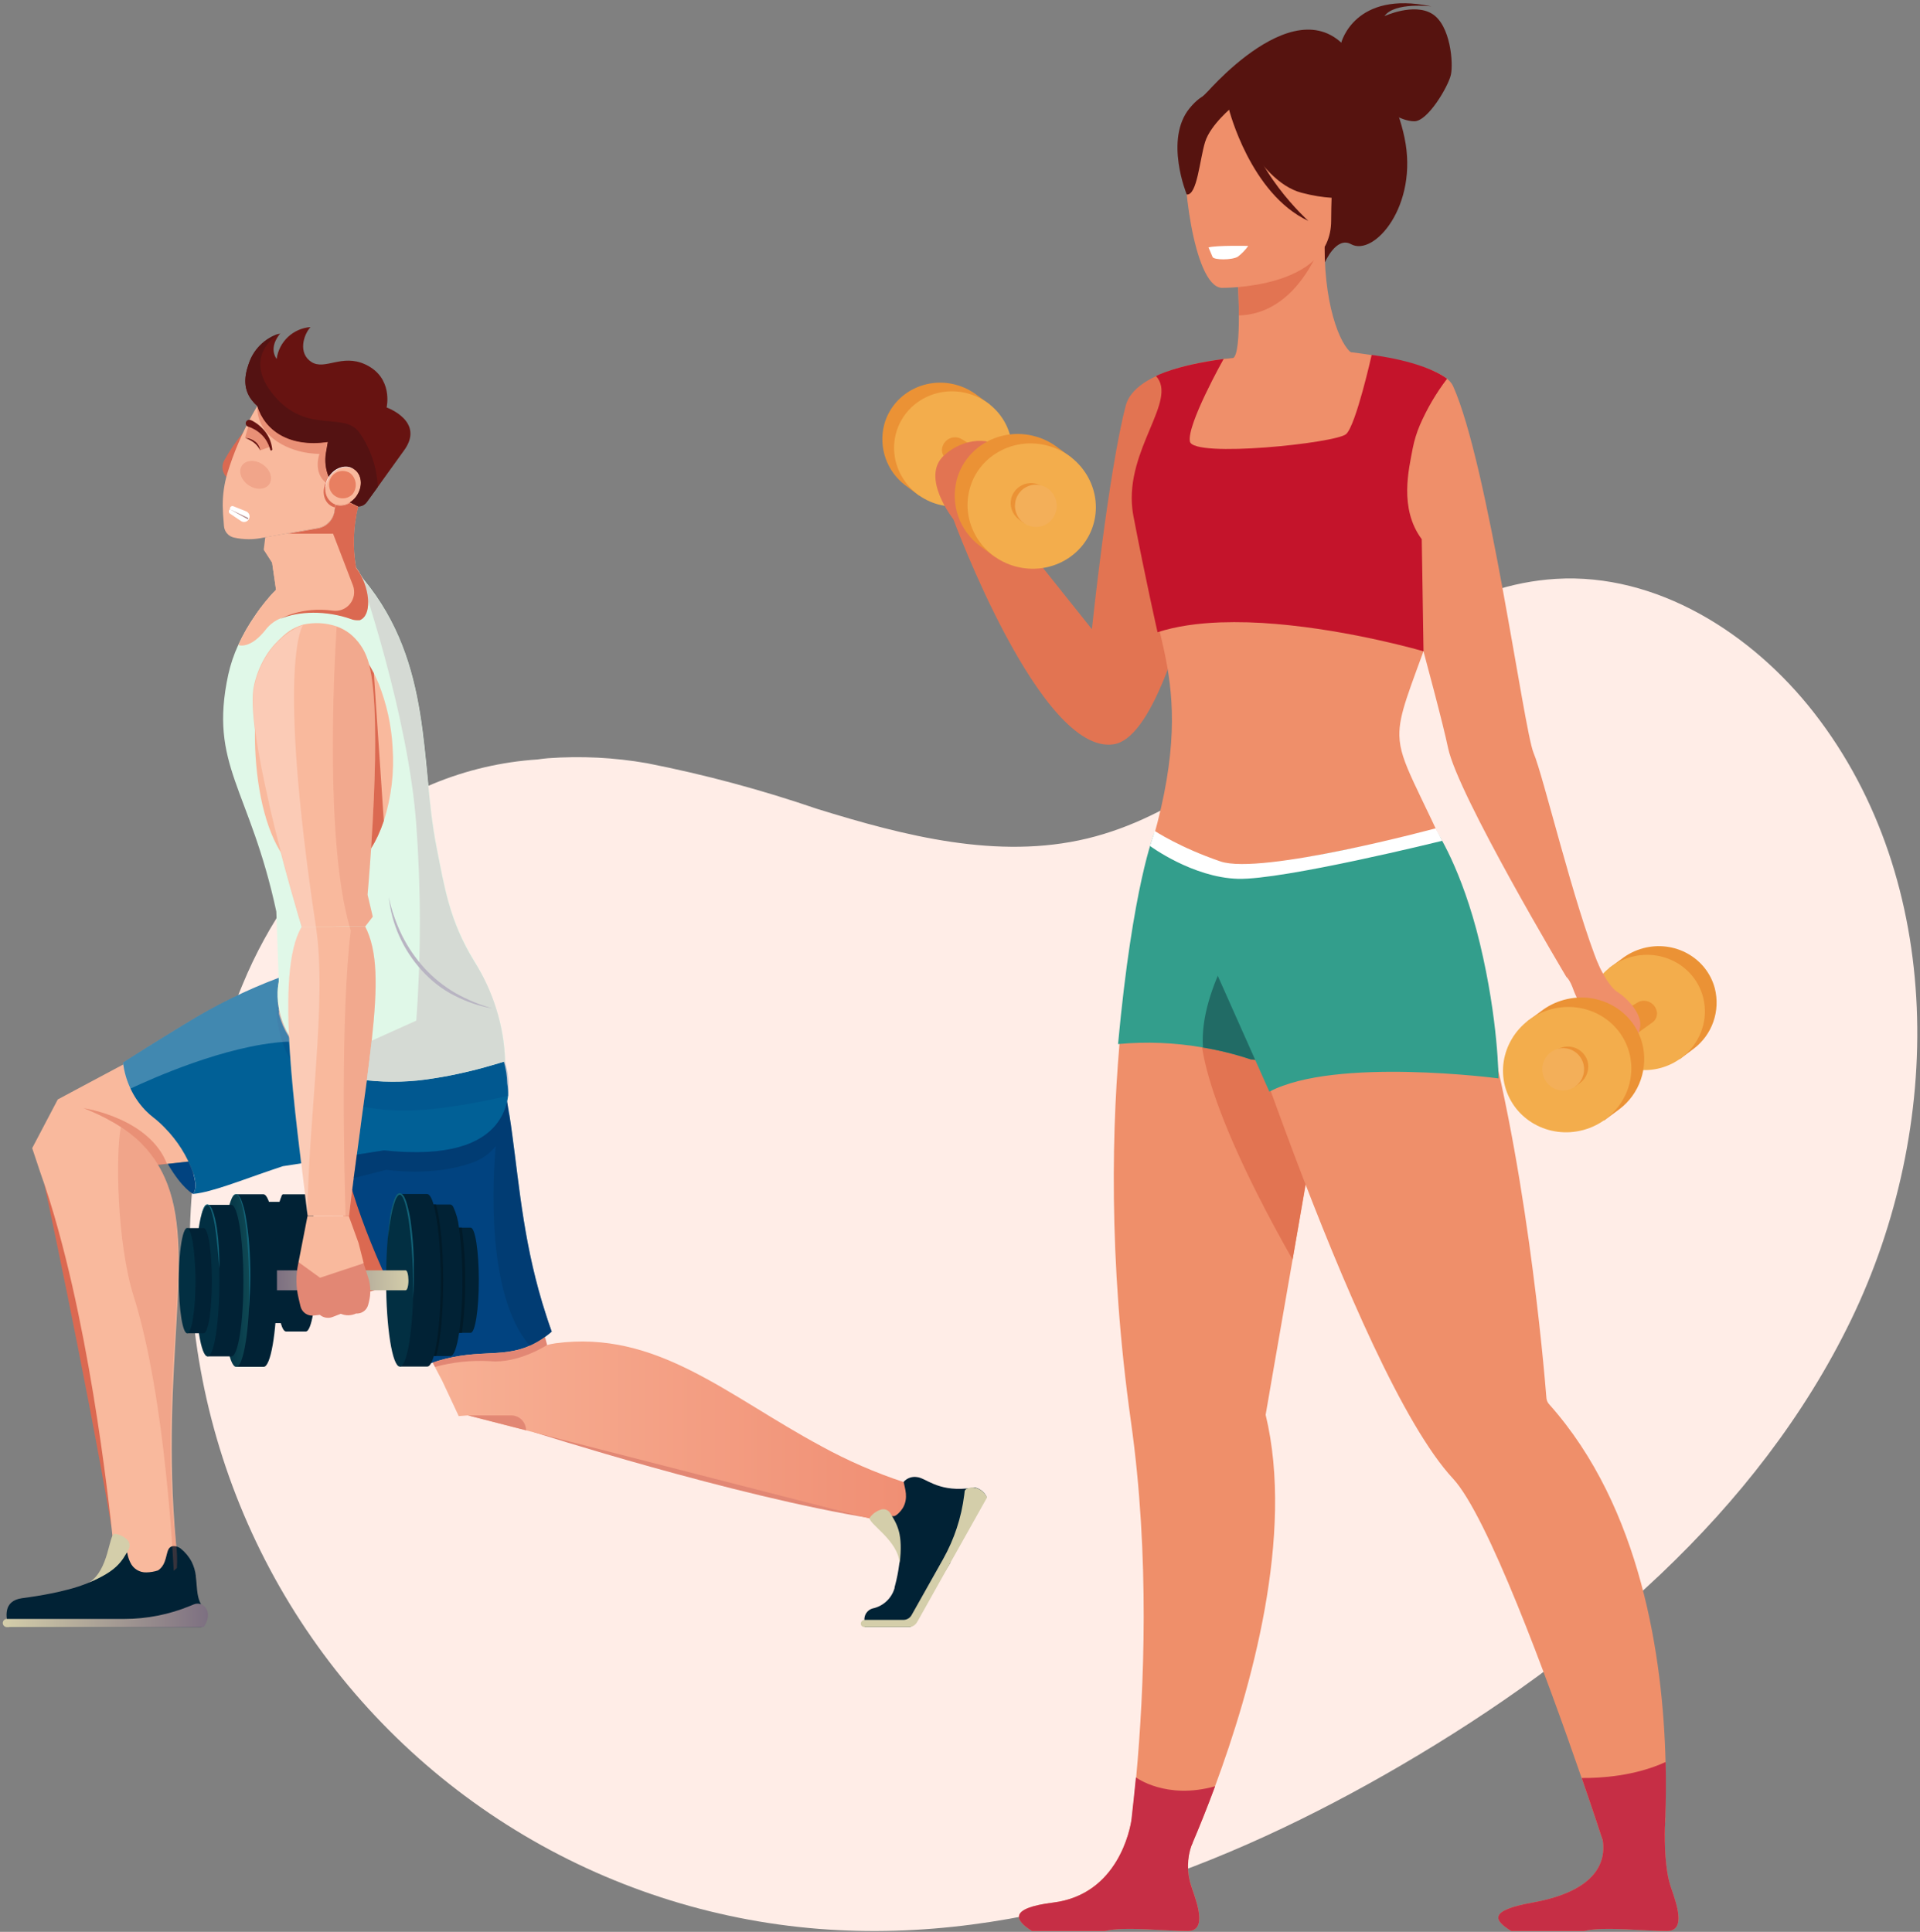 <svg width="474" height="477" viewBox="0 0 474 477" fill="none" xmlns="http://www.w3.org/2000/svg">
<rect x="0" y="0" width="474" height="477" fill="#808080" stroke="none"/>
<path d="M447.836 175.989C432.53 156.345 408.961 141.421 384.106 142.933C339.475 145.643 311.879 196.575 268.408 207.036C246.357 212.34 223.294 206.413 201.633 199.691C187.947 194.998 173.956 191.242 159.759 188.451C151.666 187.029 143.427 186.616 135.232 187.221C134.367 187.291 133.526 187.4 132.7 187.517C114.97 188.685 98.111 195.632 84.704 207.293C79.749 211.468 75.36 216.273 71.65 221.586C66.942 228.318 62.99 235.548 59.865 243.146C49.59 267.736 45.288 294.412 47.315 320.986C49.342 347.559 57.639 373.274 71.525 396.022C85.411 418.769 104.491 437.902 127.2 451.85C149.91 465.798 175.602 474.164 202.17 476.263C252.635 480.251 302.392 461.324 346.088 435.76C391.654 409.114 433.94 373.448 456.964 325.935C479.989 278.422 480.277 217.629 447.836 175.989Z" fill="#FFEDE7"/>
<g clip-path="url(#clip0_2862_467)">
<path d="M131.819 353.627C131.819 353.627 181.271 369.461 215.474 374.956C204.935 365.346 188.924 358.194 188.924 358.194L163.887 351.24L154.317 349.396L131.819 353.627Z" fill="#E28774"/>
<path d="M226.798 370.157L224.49 377.448L129.834 353.164L115.497 349.478L113.246 349.652L109.194 340.993L107.37 337.515C107.186 337.156 107.001 336.808 106.828 336.449C102.88 328.706 99.463 321.032 96.439 313.625C92.078 302.755 88.336 291.644 85.23 280.347C81.921 268.728 79.445 256.886 77.819 244.912L116.27 244.216C129.788 279.674 121.084 281.946 134.44 330.132L134.994 332.114C135.693 331.929 136.402 331.782 137.118 331.673C162.155 328.335 179.436 344.551 202.776 357.093C209.248 360.649 216.029 363.605 223.035 365.926L226.798 370.157Z" fill="url(#paint0_linear_2862_467)"/>
<path d="M78.131 309.962C77.969 301.466 76.815 294.894 75.43 294.894H69.9H69.808C69.808 294.894 69.75 294.894 69.727 294.963L69.647 295.056L69.589 295.125L69.519 295.23C69.517 295.261 69.517 295.292 69.519 295.322C69.486 295.36 69.459 295.403 69.439 295.45V295.554L69.37 295.693L69.312 295.821C69.208 296.087 69.104 296.4 69 296.748H64.602H64.463L64.36 296.818L64.221 296.968C64.221 297.026 64.14 297.096 64.094 297.165V297.235L63.99 297.432V297.513L63.852 297.838L63.748 298.162C63.743 298.201 63.743 298.24 63.748 298.278C63.748 298.383 63.69 298.487 63.656 298.603C63.659 298.63 63.659 298.657 63.656 298.684C63.482 299.368 63.309 300.214 63.159 301.188H60.747C60.227 301.408 59.765 303.193 59.5 305.824C59.308 307.75 59.215 309.684 59.223 311.62C59.223 317.416 59.985 322.052 60.897 322.052H63.205C63.644 324.88 64.256 326.689 64.925 326.689H69.312C69.693 328.01 70.143 328.764 70.605 328.764H75.499C76.884 328.764 78.016 322.156 78.154 313.695C78.154 313.046 78.154 312.385 78.154 311.724C78.154 311.063 78.142 310.611 78.131 309.962Z" fill="#012235"/>
<path d="M116.455 301.466H114.146C114.003 300.03 113.613 298.629 112.992 297.328C112.807 297.026 112.611 296.876 112.415 296.876H109.102C108.721 295.554 108.271 294.801 107.809 294.801H102.407C102.353 294.79 102.298 294.79 102.245 294.801C102.199 294.821 102.156 294.848 102.118 294.882L101.956 295.067C101.905 295.137 101.859 295.211 101.818 295.287V295.369L101.702 295.6V295.682C101.646 295.802 101.595 295.926 101.552 296.053C101.547 296.075 101.547 296.099 101.552 296.122C101.552 296.238 101.472 296.354 101.425 296.481V296.621C101.425 296.736 101.345 296.864 101.31 297.003C101.275 297.142 101.31 297.073 101.31 297.119C101.31 297.165 101.218 297.467 101.171 297.652C101.125 297.838 101.171 297.733 101.171 297.78L101.068 298.243V298.429L100.964 298.962V299.078C100.964 299.31 100.883 299.53 100.848 299.773C100.843 299.831 100.843 299.889 100.848 299.947C100.848 300.133 100.848 300.318 100.756 300.515C100.762 300.589 100.762 300.662 100.756 300.735C100.756 300.956 100.698 301.188 100.664 301.419V301.524C100.664 301.79 100.606 302.057 100.583 302.335C100.576 302.412 100.576 302.49 100.583 302.567L100.513 303.204C100.52 303.254 100.52 303.305 100.513 303.355C100.34 305.302 100.236 307.482 100.19 309.8H93.507H78.131C78.131 310.449 78.131 311.11 78.131 311.782C78.131 312.223 78.131 312.663 78.131 313.092V313.753H93.53H99.74C99.913 322.249 101.056 328.821 102.441 328.821H107.844C108.305 328.821 108.744 328.068 109.125 326.735H112.438C113.107 326.735 113.708 324.961 114.135 322.098H116.443C117.355 322.098 118.083 317.462 118.071 311.666C118.059 305.87 117.367 301.466 116.455 301.466Z" fill="#012235"/>
<path d="M83.799 305.14L83.706 305.581C83.121 308.335 83.149 311.185 83.787 313.927L84.272 316.001C84.443 316.73 84.875 317.369 85.487 317.797C86.098 318.225 86.845 318.411 87.585 318.32L89.039 318.123C89.473 318.484 89.995 318.722 90.55 318.814C91.106 318.905 91.676 318.847 92.202 318.644L94.222 317.856C94.821 318.112 95.467 318.238 96.117 318.226C96.768 318.214 97.408 318.065 97.997 317.787H98.424C99.018 317.736 99.581 317.501 100.036 317.115C100.491 316.729 100.815 316.21 100.964 315.631L101.137 314.958C101.665 312.943 101.601 310.817 100.952 308.838L99.798 305.488L94.396 303.471L83.799 305.14Z" fill="#DB6951"/>
<path d="M100.156 222.204C105.87 233.1 101.425 251.959 96.219 293.758H86.004C82.921 267.897 77.761 233.633 84.526 222.378L100.156 222.204Z" fill="white"/>
<path d="M85.819 294.036V293.839C85.507 291.196 85.161 288.461 84.826 285.725C81.744 260.804 78.258 232.544 84.364 222.378L84.434 222.285L100.317 222.042L100.375 222.158C104.935 230.863 103.122 244.182 99.509 270.691C98.586 277.484 97.535 285.192 96.45 293.874V294.059L85.819 294.036ZM84.665 222.645C78.72 232.776 82.183 260.896 85.23 285.621C85.576 288.341 85.903 291.003 86.211 293.607L96.035 293.549C97.108 284.96 98.147 277.321 99.071 270.575C102.661 244.263 104.461 231.002 100.04 222.425L84.665 222.645Z" fill="black"/>
<path d="M99.89 305.407L89.12 308.989L83.799 305.129L86.015 293.816L96.219 293.758L98.632 300.411L99.89 305.407Z" fill="#DB6951"/>
<path d="M10.925 292.332C10.925 292.332 20.656 337.283 27.571 377.216C27.571 377.216 28.818 358.762 29.002 353.79C29.187 348.817 25.678 325.808 26.024 318.853C26.37 311.898 24.316 304.943 24.316 304.155C24.316 303.367 10.925 292.332 10.925 292.332Z" fill="#DB6951"/>
<path d="M60.031 106.812C58.25 108.982 56.67 111.31 55.31 113.767C54.951 114.464 54.838 115.263 54.989 116.034C55.14 116.804 55.546 117.5 56.141 118.009C57.734 119.365 58.138 119.168 58.138 119.168C58.138 119.168 60.042 115.923 60.031 115.691C60.019 115.459 61.797 108.864 61.843 108.504C61.889 108.145 60.031 106.812 60.031 106.812Z" fill="#DB6951"/>
<path d="M88.97 123.851L98.667 107.728L93.253 100.703L69.635 91.372L65.179 97.585L82.598 112.816L81.005 122.17L86.361 124.037L88.97 123.851Z" fill="white"/>
<path d="M86.338 124.257L80.763 122.321L82.367 112.897L64.902 97.632L69.52 91.117L93.345 100.529L98.886 107.716L89.097 124.118L86.338 124.257ZM81.271 122.031L86.419 123.816L88.866 123.654L98.436 107.751L93.126 100.935L69.727 91.662L65.479 97.585L82.794 112.758L81.271 122.031Z" fill="black"/>
<path d="M136.206 328.787C134.572 330.199 132.745 331.37 130.78 332.264C123.496 335.521 117.24 332.681 106.135 336.669C106.135 336.669 105.431 335.51 104.277 333.377C100.271 326.086 90.748 307.876 86.154 291.103C85.646 289.237 85.195 287.394 84.826 285.586C84.699 285.018 84.595 284.426 84.491 283.905C85.761 283.65 87.054 283.418 88.335 283.221C91.011 282.814 93.71 282.585 96.416 282.537C98.036 282.374 99.637 282.052 101.195 281.575C108.883 279.257 116.201 269.288 115.797 264.489C118.106 263.944 120.507 263.33 123.023 262.53C123.911 265.643 124.635 268.8 125.193 271.989C125.39 273.032 125.563 274.087 125.736 275.153C126.001 276.799 126.244 278.457 126.463 280.149C128.275 293.433 129.407 308.108 134.855 324.788C135.271 326.121 135.721 327.442 136.206 328.787Z" fill="#014380"/>
<path d="M88.924 107.705L83.152 121.197L82.898 123.457L82.61 125.949C82.486 127.035 82.015 128.051 81.268 128.845C80.521 129.639 79.538 130.168 78.466 130.354L65.479 132.672L64.325 132.881C63.361 133.052 62.384 133.138 61.404 133.136C60.174 133.135 58.947 132.999 57.745 132.73C57.092 132.584 56.501 132.232 56.061 131.725C55.621 131.219 55.353 130.584 55.298 129.914L55.067 126.993C55.067 126.286 54.986 125.579 54.986 124.871C54.971 122.144 55.36 119.428 56.141 116.815C57.694 111.756 59.776 106.876 62.351 102.257C62.721 101.584 63.113 100.912 63.505 100.251C64.036 99.37 64.591 98.478 65.168 97.62L88.924 107.705Z" fill="url(#paint1_linear_2862_467)"/>
<path d="M114.112 267.074C113.173 268.324 112.126 269.488 110.983 270.552C107.745 273.585 103.806 275.76 99.521 276.881C92.941 278.619 84.63 280.59 74.76 282.456C68.988 283.546 62.732 284.6 55.968 285.551C52.92 285.98 49.78 286.397 46.548 286.78L42.508 287.232L41.446 287.348H41.25L39.056 287.579H38.849C34.508 288.008 30.006 288.402 25.366 288.739C13.684 289.562 14.273 271.456 14.273 271.456L28.84 263.678L30.41 262.855L35.443 260.166L37.486 259.076L70.962 241.226L111.249 231.396L112.022 232.173C116.478 236.773 119.14 242.828 119.523 249.234C119.907 255.64 117.986 261.971 114.112 267.074Z" fill="url(#paint2_linear_2862_467)"/>
<path d="M125.447 270.517C125.136 273.127 124.109 275.599 122.481 277.657C118.741 282.294 110.845 285.771 94.777 284.044L82.31 286.003L69.831 287.95C61.751 290.605 54.744 293.468 49.792 294.476C49.105 294.618 48.412 294.723 47.714 294.789C48.453 293.723 48.407 291.938 47.772 289.84C47.74 289.756 47.713 289.671 47.691 289.585C46.199 285.449 43.836 281.686 40.765 278.55C39.858 277.589 38.878 276.702 37.833 275.895C37.207 275.409 36.613 274.883 36.055 274.319L35.951 274.214L35.859 274.11L35.767 274.017L35.686 273.936C34.269 272.419 33.1 270.686 32.223 268.801C31.337 266.936 30.738 264.947 30.445 262.901C30.445 262.554 30.376 262.368 30.376 262.368L30.872 262.055L31.069 261.916L33.019 260.676L33.447 260.409C35.224 259.25 37.66 257.755 40.476 256.016L42.935 254.498L45.729 252.794C53.042 248.269 60.773 244.465 68.816 241.434V242.396C68.802 242.505 68.783 242.614 68.758 242.721C68.71 242.95 68.675 243.183 68.654 243.416C68.654 243.66 68.596 243.903 68.573 244.17C68.55 244.436 68.573 244.68 68.573 244.946C68.573 245.445 68.573 245.978 68.573 246.523V247.044V247.369C68.573 247.682 68.642 247.995 68.7 248.319C68.758 248.644 68.7 248.667 68.792 248.841C68.787 248.93 68.787 249.019 68.792 249.108C68.787 249.189 68.787 249.27 68.792 249.351L68.862 249.652V249.803V249.965C68.862 250.046 68.862 250.128 68.862 250.209C68.856 250.263 68.856 250.317 68.862 250.371C69.012 250.962 69.208 251.53 69.427 252.168C69.496 252.353 69.566 252.539 69.647 252.736C69.669 252.803 69.696 252.869 69.727 252.933C69.727 253.072 69.843 253.211 69.9 253.35C70.274 254.212 70.71 255.045 71.205 255.842L71.482 256.283L71.759 256.7C72.257 257.425 72.805 258.114 73.398 258.763C73.733 259.146 74.102 259.528 74.495 259.922L74.864 260.258C74.889 260.291 74.921 260.319 74.957 260.34L75.257 260.606C75.568 260.884 75.892 261.151 76.238 261.406L76.803 261.823L77.346 262.194H77.427L77.923 262.519L78.039 262.588L78.662 262.959L79.343 263.33C79.518 263.434 79.699 263.527 79.886 263.608L80.359 263.852C80.774 264.049 81.201 264.234 81.652 264.42L82.206 264.64L82.829 264.872C83.245 265.023 83.683 265.162 84.122 265.301L84.791 265.498L85.473 265.683C87.026 266.085 88.603 266.387 90.194 266.587C95.743 267.186 101.347 267.019 106.851 266.089L107.821 265.938C108.79 265.776 109.783 265.59 110.799 265.393H110.937L112.184 265.138H112.253L113.165 264.941L113.396 264.883L114.366 264.663L115.405 264.42C117.713 263.875 120.103 263.261 122.619 262.461L124.328 261.939C124.877 263.74 125.176 265.608 125.217 267.491C125.383 268.491 125.46 269.503 125.447 270.517Z" fill="#016096"/>
<path d="M43.443 380.971C43.671 383.026 43.748 385.095 43.674 387.161C43.293 392.957 40.28 388.772 37.302 388.772C37.156 388.76 37.009 388.76 36.863 388.772C34.841 389.075 32.781 388.563 31.133 387.347C29.485 386.131 28.383 384.31 28.067 382.281C28.067 382.281 24.131 339.01 14.434 303.854C13.061 298.835 11.56 293.978 9.932 289.446L7.947 283.488L14.25 271.491C16.431 272.077 18.574 272.797 20.668 273.647C23.873 274.881 26.948 276.434 29.845 278.283C31.77 279.511 33.548 280.958 35.143 282.595C37.431 284.956 39.286 287.703 40.626 290.709C48.834 308.803 39.403 336.391 43.443 380.971Z" fill="url(#paint3_linear_2862_467)"/>
<path d="M124.697 262.055L122.989 262.577C120.472 263.33 118.071 263.991 115.774 264.536L114.62 264.802L113.465 265.057L112.553 265.254C111.399 265.509 110.245 265.73 109.09 265.927L107.197 266.24C101.694 267.17 96.089 267.337 90.54 266.738C88.949 266.538 87.372 266.236 85.819 265.834C85.357 265.707 84.907 265.591 84.468 265.451C82.815 264.952 81.215 264.292 79.689 263.481L79.008 263.11C76.149 261.524 73.712 259.27 71.903 256.538C70.095 253.806 68.968 250.677 68.619 247.415C68.422 245.759 68.48 244.081 68.792 242.443V241.481L68.215 225.067C61.647 194.535 51.512 189.03 56.349 166.589C56.903 164.069 57.727 161.616 58.807 159.275C60.018 156.658 61.459 154.156 63.113 151.798C63.471 151.276 63.829 150.79 64.175 150.326C64.521 149.862 64.856 149.422 65.179 149.028L65.341 148.819C66.253 147.66 67.026 146.837 67.523 146.292C70.489 145.991 74.449 145.863 74.449 145.863C75.73 144.752 77.079 143.722 78.489 142.78L87.585 140.253L87.862 140.172L88.508 141.099L88.67 141.331C89.086 141.922 89.409 142.571 89.824 143.105C106.978 163.969 103.676 188.195 107.774 208.955C109.76 218.982 110.937 227.142 117.078 237.203C119.786 241.612 121.842 246.391 123.185 251.391C124.146 254.865 124.655 258.45 124.697 262.055Z" fill="#E0F8E8"/>
<path d="M94.753 202.684C94.334 203.947 93.844 205.186 93.287 206.394C90.644 212.05 86.765 215.957 82.217 217.011C81.63 217.152 81.031 217.241 80.428 217.278C78.75 217.362 77.076 217.056 75.536 216.382C73.996 215.708 72.632 214.686 71.551 213.395C66.715 208.167 63.817 198.199 63.09 186.642C62.016 169.197 66.322 154.719 76.503 154.082C77.236 154.037 77.971 154.068 78.697 154.174C83.014 154.766 87.042 157.872 90.24 162.659C91 163.81 91.69 165.006 92.306 166.241C92.71 167.053 93.091 167.899 93.461 168.768C95.465 173.797 96.635 179.123 96.924 184.532C97.358 190.667 96.621 196.828 94.753 202.684Z" fill="url(#paint4_linear_2862_467)"/>
<path d="M92.295 197.143C92.098 201.606 91.844 205.883 91.614 209.535C91.163 216.269 90.736 220.929 90.736 220.929L92.018 226.365L90.171 228.765H90.055H86.281L81.663 228.834H77.935H74.472C74.472 228.834 69.912 213.893 66.391 198.627C66.391 198.627 66.391 198.523 66.391 198.465C63.632 186.468 61.508 174.308 62.755 169.058C65.572 157.072 74.749 154.244 74.749 154.244C77.511 153.609 80.394 153.75 83.083 154.65C84.272 155.066 85.387 155.673 86.384 156.446C88.398 158.082 89.904 160.262 90.725 162.729C90.863 163.134 91.002 163.575 91.129 164.062C92.895 170.819 92.814 184.718 92.295 197.143Z" fill="url(#paint5_linear_2862_467)"/>
<path d="M99.567 111.46C99.567 111.46 96.496 115.76 93.264 120.235L90.563 123.956C90.316 124.302 89.988 124.583 89.608 124.773C89.227 124.963 88.806 125.057 88.382 125.045L86.638 124.176L86.361 124.037L85.957 123.643L83.545 121.324C83.246 121.028 82.964 120.715 82.702 120.385C82.091 119.623 81.587 118.781 81.201 117.882C80.381 115.974 80.132 113.867 80.486 111.819L80.948 109.153C71.436 110.544 65.41 106.36 63.529 100.274C63.027 99.838 62.571 99.353 62.166 98.826C60.216 96.287 60.181 93.331 61.393 89.923C61.959 88.168 62.934 86.575 64.237 85.274C65.54 83.974 67.134 83.004 68.885 82.447L69.185 82.354C68.238 83.432 66.541 86.11 68.296 88.648C68.575 86.57 69.558 84.652 71.08 83.216C72.602 81.78 74.57 80.915 76.653 80.766C74.887 82.702 73.548 87.246 76.884 89.379C80.22 91.511 84.388 87.292 90.182 89.981C97.189 93.227 95.446 100.611 95.446 100.611C95.446 100.611 105.223 104.065 99.567 111.46Z" fill="#671311"/>
<path d="M88.197 122.286L88.001 122.565C87.692 123.002 87.323 123.392 86.904 123.724C86.751 123.847 86.589 123.96 86.419 124.06C85.894 124.407 85.298 124.632 84.675 124.72C84.053 124.809 83.418 124.757 82.818 124.57C82.545 124.475 82.285 124.347 82.044 124.187C81.31 123.638 80.773 122.864 80.515 121.982C80.257 121.099 80.291 120.157 80.613 119.296C80.732 118.869 80.907 118.46 81.132 118.079C81.17 118.003 81.213 117.929 81.259 117.859L81.317 117.766C82.818 115.448 85.565 114.636 87.47 115.888C89.374 117.14 89.64 119.991 88.197 122.286Z" fill="url(#paint6_linear_2862_467)"/>
<path d="M80.359 120.188C80.232 120.939 80.318 121.71 80.608 122.413C80.898 123.117 81.38 123.724 81.998 124.164C82.235 124.324 82.491 124.452 82.76 124.547C83.36 124.734 83.995 124.785 84.618 124.697C85.24 124.609 85.836 124.384 86.361 124.037L86.638 124.176L86.431 124.338C86.277 124.462 86.115 124.574 85.946 124.674C85.42 125.02 84.824 125.245 84.202 125.334C83.579 125.422 82.945 125.371 82.344 125.184C82.072 125.09 81.812 124.961 81.571 124.802C79.701 123.573 79.355 120.756 80.786 118.473V118.392L81.028 118.056C80.647 118.71 80.403 119.436 80.313 120.188H80.359Z" fill="#DB6951"/>
<path d="M87.042 122.008C86.6 122.473 86.035 122.802 85.413 122.956C84.791 123.11 84.138 123.082 83.531 122.877C82.924 122.672 82.388 122.298 81.985 121.798C81.582 121.298 81.33 120.693 81.257 120.054C81.184 119.415 81.294 118.768 81.574 118.19C81.854 117.612 82.293 117.125 82.838 116.788C83.383 116.45 84.013 116.276 84.653 116.285C85.293 116.294 85.918 116.486 86.454 116.838C87.21 117.448 87.697 118.334 87.807 119.302C87.917 120.27 87.642 121.242 87.042 122.008Z" fill="#E87F61"/>
<path d="M47.691 294.813C47.691 294.813 44.99 293.526 41.423 287.382L46.525 286.814C48.176 290.188 48.765 293.259 47.691 294.813Z" fill="#014380"/>
<path d="M88.705 141.366C88.512 142.548 87.96 143.642 87.123 144.496C82.067 150.013 66.818 151.451 63.678 151.752H63.113C63.471 151.23 63.829 150.744 64.175 150.28C64.521 149.816 64.856 149.376 65.179 148.982L65.341 148.773C65.849 148.147 66.322 147.614 66.714 147.139L67.095 146.71C67.257 146.536 67.407 146.385 67.522 146.246C67.915 145.829 68.146 145.608 68.146 145.608L67.176 138.886L65.11 135.709L65.491 132.638L71.089 131.653L78.477 130.343C79.548 130.155 80.531 129.625 81.277 128.831C82.024 128.037 82.496 127.023 82.621 125.938L82.783 124.535C83.383 124.723 84.018 124.774 84.641 124.686C85.263 124.598 85.859 124.372 86.384 124.025L88.404 125.034C87.197 129.967 87.024 135.099 87.897 140.103L88.497 140.972C88.497 141.053 88.601 141.123 88.647 141.192L88.705 141.366Z" fill="url(#paint7_linear_2862_467)"/>
<path d="M1.702 399.737C1.821 400.438 2.018 401.122 2.291 401.777H49.734C49.734 401.777 51.766 399.042 50.15 396.932C49.777 396.446 49.478 395.907 49.261 395.333C49.126 395.002 49.017 394.661 48.938 394.313C48.88 394.069 48.834 393.837 48.788 393.594C48.557 392.191 48.545 390.719 48.337 389.212C48.343 389.151 48.343 389.089 48.337 389.027C48.187 387.85 47.843 386.707 47.322 385.642C46.644 384.358 45.709 383.23 44.574 382.327C44.574 382.327 42.993 381.168 41.919 382.119C40.846 383.069 41.354 386.21 39.01 387.752C38.082 388.058 37.113 388.222 36.136 388.239C35.302 388.269 34.478 388.05 33.769 387.608C33.059 387.166 32.497 386.522 32.154 385.758C31.819 385.072 31.582 384.343 31.45 383.591C31.403 383.391 31.295 383.211 31.141 383.077C30.986 382.942 30.794 382.86 30.59 382.842C30.387 382.824 30.183 382.871 30.008 382.976C29.832 383.082 29.695 383.24 29.614 383.428C28.575 386.002 27.213 388.587 21.822 390.824C20.213 391.477 18.563 392.023 16.882 392.458C16.051 392.678 15.162 392.887 14.215 393.107C12.149 393.559 9.771 394 7.047 394.394L5.442 394.614C3.064 394.939 2.072 396.144 1.76 397.466C1.592 398.212 1.572 398.984 1.702 399.737Z" fill="#012235"/>
<path d="M0.732 401.059C0.798 401.26 0.924 401.435 1.094 401.56C1.264 401.685 1.469 401.753 1.679 401.755H50.311C50.311 401.755 52.343 399.019 50.727 396.909C50.402 396.484 49.947 396.178 49.432 396.037C48.917 395.897 48.37 395.931 47.876 396.133L46.906 396.527C41.752 398.649 36.235 399.739 30.665 399.738H1.691C1.532 399.737 1.375 399.775 1.233 399.847C1.091 399.919 0.969 400.024 0.875 400.153C0.782 400.282 0.72 400.431 0.695 400.589C0.67 400.746 0.683 400.907 0.732 401.059Z" fill="url(#paint8_linear_2862_467)"/>
<path d="M22.019 390.72C28.818 387.903 30.099 385.527 31.727 382.606C31.974 382.172 32.051 381.661 31.945 381.173C31.838 380.684 31.555 380.253 31.149 379.963C30.339 379.264 29.337 378.828 28.275 378.711C26.832 378.896 26.913 387.671 22.019 390.72Z" fill="url(#paint9_linear_2862_467)"/>
<path d="M57.641 125.01L60.758 126.251C60.952 126.328 61.126 126.45 61.265 126.605C61.405 126.761 61.507 126.947 61.564 127.148C61.621 127.35 61.631 127.562 61.593 127.768C61.556 127.974 61.471 128.169 61.347 128.337C61.137 128.617 60.829 128.805 60.486 128.863C60.142 128.921 59.789 128.845 59.5 128.65L56.776 126.819C56.688 126.762 56.615 126.684 56.565 126.592C56.514 126.5 56.488 126.396 56.488 126.291C56.488 126.186 56.514 126.083 56.565 125.99C56.615 125.898 56.688 125.82 56.776 125.764V125.636C56.764 125.528 56.78 125.418 56.824 125.318C56.868 125.219 56.938 125.133 57.026 125.069C57.114 125.005 57.218 124.966 57.326 124.956C57.434 124.946 57.543 124.964 57.641 125.01Z" fill="white"/>
<path d="M129.868 353.164L115.52 349.478H126.198C126.68 349.478 127.157 349.573 127.602 349.758C128.048 349.943 128.452 350.215 128.793 350.557C129.134 350.899 129.405 351.306 129.589 351.753C129.774 352.2 129.868 352.68 129.868 353.164Z" fill="#E28774"/>
<path opacity="0.25" d="M125.447 270.517C119.266 272.037 112.992 273.152 106.666 273.855C65.329 277.646 68.342 247.612 68.342 247.612L68.585 247.392C68.585 247.705 68.654 248.018 68.712 248.343C68.769 248.667 68.712 248.69 68.804 248.864C68.896 249.038 68.862 249.2 68.896 249.374L69 249.826V249.989L69.104 250.394C69.254 250.985 69.45 251.553 69.67 252.191C69.762 252.458 69.866 252.736 69.981 253.002L70.154 253.42C70.527 254.281 70.963 255.115 71.459 255.912C71.543 256.064 71.635 256.211 71.736 256.352L72.013 256.77C72.511 257.494 73.059 258.184 73.652 258.833C73.996 259.239 74.362 259.626 74.749 259.992L75.118 260.328C75.143 260.361 75.175 260.389 75.21 260.409L75.51 260.676C75.822 260.954 76.145 261.221 76.492 261.476L77.057 261.893L77.6 262.264H77.681L78.177 262.588L78.293 262.658L78.916 263.029L79.597 263.4C79.77 263.493 79.955 263.597 80.139 263.678L80.613 263.921C81.028 264.118 81.455 264.304 81.906 264.489L82.46 264.71L83.083 264.941C83.499 265.092 83.937 265.231 84.376 265.37L85.045 265.567L85.726 265.753C87.279 266.155 88.856 266.457 90.448 266.657C95.997 267.256 101.601 267.088 107.105 266.159L108.074 266.008L108.998 265.846C110.152 265.649 111.307 265.428 112.461 265.185H112.53L113.442 264.988L113.673 264.93L114.55 264.733H114.643L115.682 264.489C117.99 263.945 120.38 263.33 122.896 262.53L124.605 262.009C125.476 264.754 125.763 267.653 125.447 270.517Z" fill="#014380"/>
<path d="M68.4 316.187C68.4 317.01 68.4 317.833 68.4 318.644C68.227 329.25 66.818 337.492 65.087 337.492H58.357L58.288 294.882H65.018C66.749 294.882 68.192 303.112 68.4 313.718C68.388 314.529 68.4 315.375 68.4 316.187Z" fill="#012235"/>
<path d="M61.647 316.187C61.647 327.964 60.169 337.503 58.311 337.503C56.453 337.503 54.929 327.964 54.917 316.199C54.906 304.433 56.383 294.894 58.242 294.894C60.1 294.894 61.647 304.422 61.647 316.187Z" fill="url(#paint10_linear_2862_467)"/>
<path d="M57.029 296.32C57.14 296.013 57.279 295.718 57.445 295.439C57.521 295.289 57.628 295.157 57.76 295.053C57.892 294.949 58.044 294.875 58.207 294.836C58.382 294.837 58.551 294.894 58.692 294.998C58.83 295.094 58.947 295.216 59.038 295.357C59.233 295.619 59.395 295.903 59.523 296.204C59.999 297.41 60.359 298.66 60.596 299.936C61.06 302.474 61.38 305.036 61.555 307.61C61.728 310.171 61.82 312.756 61.809 315.329C61.797 317.903 61.612 320.476 61.474 323.038C61.474 321.751 61.474 320.464 61.474 319.178C61.474 317.891 61.474 316.616 61.474 315.329C61.416 312.756 61.335 310.194 61.127 307.633C60.976 305.073 60.691 302.524 60.273 299.994C60.079 298.731 59.766 297.489 59.338 296.285C59.221 295.994 59.078 295.715 58.911 295.45C58.738 295.195 58.507 294.94 58.207 294.952C58.057 294.984 57.915 295.048 57.791 295.14C57.668 295.232 57.566 295.35 57.491 295.485C57.313 295.749 57.158 296.028 57.029 296.32Z" fill="#126277"/>
<path d="M57.099 297.49H51.177L51.246 334.907H57.157C58.784 334.907 60.1 326.527 60.077 316.199C60.054 305.871 58.727 297.49 57.099 297.49Z" fill="#012235"/>
<path d="M54.167 316.198C54.167 326.538 52.874 334.918 51.246 334.918C49.619 334.918 48.268 326.549 48.257 316.21C48.245 305.87 49.55 297.501 51.177 297.501C52.805 297.501 54.155 305.87 54.167 316.198Z" fill="url(#paint11_linear_2862_467)"/>
<path d="M49.688 300.098C49.763 299.704 49.867 299.317 50 298.939C50.111 298.526 50.291 298.134 50.531 297.78C50.657 297.583 50.85 297.439 51.073 297.374C51.194 297.36 51.317 297.374 51.431 297.417C51.546 297.459 51.648 297.528 51.731 297.617C52.025 297.929 52.256 298.295 52.412 298.695C52.721 299.445 52.961 300.221 53.128 301.014C53.301 301.814 53.451 302.625 53.578 303.436C53.797 305.059 53.959 306.682 54.051 308.316C54.051 309.128 54.121 309.951 54.144 310.762C54.167 311.574 54.144 312.396 54.144 313.208C54.005 311.585 53.89 309.962 53.728 308.339C53.567 306.717 53.416 305.105 53.163 303.494C52.971 301.89 52.62 300.31 52.112 298.777C51.996 298.407 51.807 298.064 51.558 297.768C51.509 297.702 51.444 297.65 51.369 297.616C51.295 297.581 51.213 297.566 51.131 297.571C50.962 297.62 50.812 297.721 50.704 297.861C50.231 298.537 49.886 299.296 49.688 300.098Z" fill="#126277"/>
<path d="M50.288 303.228H46.179V329.193H50.277C51.431 329.193 52.32 323.397 52.308 316.21C52.297 309.024 51.419 303.228 50.288 303.228Z" fill="#012235"/>
<path d="M48.257 316.21C48.257 317.265 48.257 318.285 48.199 319.259C48.147 321.59 47.923 323.915 47.529 326.213C47.183 328.08 46.721 329.204 46.225 329.216C45.071 329.216 44.17 323.42 44.147 316.233C44.147 313.567 44.274 311.087 44.482 309.035C44.828 305.766 45.394 303.541 46.052 303.239C46.097 303.228 46.145 303.228 46.19 303.239C46.998 303.239 47.703 306.23 48.037 310.588C48.037 311.33 48.153 312.13 48.187 312.907C48.234 313.996 48.257 315.086 48.257 316.21Z" fill="url(#paint12_linear_2862_467)"/>
<path d="M118.21 316.106C118.21 323.269 117.321 329.088 116.19 329.088H112.08V303.124H116.19C117.321 303.112 118.21 308.931 118.21 316.106Z" fill="#012235"/>
<path d="M114.158 316.106C114.158 323.281 113.257 329.088 112.126 329.088C110.995 329.088 110.071 323.293 110.06 316.117C110.048 308.942 110.949 303.124 112.08 303.124C113.211 303.124 114.146 308.931 114.158 316.106Z" fill="#012235"/>
<path d="M114.158 316.106C114.203 320.447 113.932 324.786 113.35 329.088C112.819 332.566 112.069 334.826 111.237 334.826H105.316L105.258 297.409H111.168C111.422 297.409 111.665 297.606 111.895 297.977C112.652 299.605 113.132 301.348 113.315 303.135C113.899 307.434 114.181 311.768 114.158 316.106Z" fill="#012235"/>
<path d="M114.839 316.094C114.881 320.439 114.615 324.781 114.042 329.088H113.35C113.932 324.786 114.203 320.447 114.158 316.106C114.181 311.764 113.9 307.426 113.315 303.124H113.996C114.593 307.421 114.874 311.756 114.839 316.094Z" fill="#011A28"/>
<path d="M108.248 316.118C108.248 326.446 106.955 334.826 105.316 334.826C103.677 334.826 102.349 326.457 102.337 316.129C102.326 305.801 103.63 297.409 105.258 297.409C106.886 297.409 108.225 305.778 108.248 316.118Z" fill="white"/>
<path d="M105.316 335.081C103.261 335.081 102.13 325.332 102.118 316.164C102.072 311.724 102.357 307.288 102.972 302.891C103.549 299.136 104.323 297.235 105.281 297.235C106.216 297.235 106.989 299.136 107.59 302.891C108.218 307.283 108.516 311.716 108.479 316.152C108.528 320.587 108.246 325.02 107.636 329.413C107.047 333.168 106.274 335.081 105.327 335.081H105.316ZM105.258 297.664C104.762 297.664 104 299.055 103.388 302.961C102.783 307.335 102.501 311.748 102.545 316.164C102.545 327.059 104.023 334.71 105.316 334.71C105.824 334.71 106.574 333.319 107.186 329.401C107.796 325.031 108.078 320.622 108.028 316.21C108.063 311.797 107.77 307.388 107.151 303.019C106.528 299.02 105.766 297.629 105.258 297.629V297.664Z" fill="black"/>
<path d="M108.825 316.117C108.825 324.231 108.132 331.186 107.105 334.826C106.62 336.484 106.077 337.422 105.489 337.422H98.759L98.69 294.812H105.419C106.008 294.812 106.574 295.751 107.036 297.409C108.086 301.014 108.813 308.038 108.825 316.117Z" fill="#012235"/>
<path d="M109.425 316.106C109.425 324.22 108.733 331.175 107.694 334.826H107.105C108.132 331.21 108.836 324.185 108.825 316.118C108.813 308.05 108.086 301.049 107.036 297.409H107.636C108.686 301.014 109.414 308.038 109.425 316.106Z" fill="#011A28"/>
<path d="M102.049 316.129C102.049 327.894 100.571 337.434 98.713 337.434C96.854 337.434 95.331 327.906 95.319 316.141C95.308 304.375 96.785 294.836 98.644 294.824C100.502 294.813 102.049 304.364 102.049 316.129Z" fill="url(#paint13_linear_2862_467)"/>
<path d="M95.781 305.651C95.873 304.063 96.023 302.486 96.243 300.91C96.444 299.333 96.8 297.78 97.305 296.273C97.445 295.865 97.635 295.476 97.87 295.114C98.005 294.927 98.183 294.776 98.39 294.674C98.507 294.624 98.635 294.605 98.762 294.617C98.889 294.629 99.011 294.672 99.117 294.743C99.461 295.005 99.731 295.353 99.902 295.752C100.082 296.125 100.233 296.513 100.352 296.911C100.817 298.426 101.16 299.977 101.379 301.547C101.81 304.699 102.068 307.872 102.153 311.052C102.153 312.64 102.153 314.228 102.153 315.816C102.153 317.404 102.049 318.981 101.98 320.569V315.816C101.98 314.228 101.899 312.64 101.818 311.064C101.645 307.899 101.414 304.735 100.941 301.617C100.736 300.049 100.412 298.499 99.971 296.98C99.844 296.621 99.717 296.25 99.555 295.902C99.415 295.569 99.198 295.275 98.921 295.045C98.858 295.014 98.788 294.998 98.719 294.998C98.649 294.998 98.579 295.014 98.516 295.045C98.37 295.122 98.243 295.233 98.147 295.369C97.92 295.674 97.737 296.009 97.605 296.366C97.069 297.85 96.682 299.384 96.45 300.945C96.162 302.498 95.966 304.074 95.781 305.651Z" fill="#126277"/>
<path d="M100.144 313.66H87.55H68.377C68.377 314.472 68.377 315.295 68.377 316.129C68.377 316.674 68.377 317.219 68.377 317.763C68.377 318.042 68.377 318.308 68.377 318.586H87.596H90.921H100.156C100.548 318.586 100.848 317.485 100.837 316.118C100.825 314.75 100.537 313.66 100.144 313.66Z" fill="url(#paint14_linear_2862_467)"/>
<path d="M73.698 311.643L73.606 312.095C73.021 314.849 73.048 317.699 73.687 320.441L74.171 322.504C74.335 323.234 74.764 323.877 75.375 324.306C75.986 324.734 76.734 324.919 77.473 324.822L78.962 324.649C79.394 325.013 79.916 325.253 80.472 325.345C81.029 325.437 81.6 325.377 82.125 325.17L84.145 324.394C84.744 324.648 85.391 324.772 86.041 324.758C86.692 324.744 87.332 324.592 87.92 324.312H88.358C88.953 324.263 89.517 324.029 89.972 323.643C90.427 323.256 90.751 322.737 90.898 322.156L91.071 321.484C91.59 319.467 91.522 317.343 90.875 315.364L89.79 312.026L84.387 309.997L73.698 311.643Z" fill="#E28774"/>
<path d="M91.764 256.932C91.764 257.291 91.683 257.651 91.637 258.01C91.337 260.688 90.979 263.551 90.575 266.634V266.692C90.067 270.61 89.42 274.875 88.843 279.524C88.682 280.752 88.508 282.004 88.335 283.291L88.093 285.076C87.954 286.165 87.804 287.278 87.654 288.403C87.539 289.214 87.435 290.025 87.32 290.86C86.927 293.85 86.534 296.98 86.165 300.249H85.357H75.961C72.879 274.377 67.719 240.113 74.472 228.858H74.599H78.062H81.79L86.407 228.788H90.182C93.241 234.781 93.264 243.324 91.764 256.932Z" fill="url(#paint15_linear_2862_467)"/>
<path d="M89.79 311.91L79.02 315.491L73.698 311.643L75.903 300.318L86.107 300.26L88.52 306.925L89.79 311.91Z" fill="url(#paint16_linear_2862_467)"/>
<path opacity="0.5" d="M56.799 125.764L61.208 127.862C61.247 127.882 61.276 127.915 61.291 127.956C61.306 127.997 61.305 128.042 61.289 128.082C61.279 128.101 61.266 128.118 61.25 128.132C61.233 128.146 61.214 128.156 61.194 128.163C61.173 128.169 61.152 128.172 61.131 128.17C61.109 128.168 61.089 128.162 61.07 128.151L56.799 125.764Z" fill="#671311"/>
<path opacity="0.5" d="M81.201 117.835C81.155 117.906 81.112 117.98 81.075 118.055C80.849 118.437 80.674 118.846 80.555 119.273C77.15 116.653 78.87 112.063 78.87 112.063C78.87 112.063 71.493 112.283 66.437 107.426C64.692 105.762 63.65 103.488 63.529 101.074C63.514 100.788 63.514 100.502 63.529 100.216C65.422 106.302 71.436 110.486 80.959 109.095L80.497 111.761C80.132 113.811 80.377 115.924 81.201 117.835Z" fill="#DB6951"/>
<path d="M64.256 111.228C64.053 110.861 63.825 110.509 63.575 110.173C63.322 109.856 63.036 109.569 62.72 109.316C62.069 108.82 61.344 108.429 60.573 108.156C61.011 108.143 61.447 108.217 61.855 108.377C62.272 108.529 62.662 108.748 63.009 109.026C63.187 109.158 63.349 109.31 63.494 109.478C63.636 109.648 63.764 109.83 63.875 110.023C64.082 110.394 64.212 110.804 64.256 111.228Z" fill="#671311"/>
<path opacity="0.5" d="M66.507 110.394L64.198 111.217C64.152 110.779 64.014 110.357 63.794 109.977C63.683 109.784 63.556 109.602 63.413 109.432C63.269 109.263 63.106 109.112 62.928 108.98C62.581 108.702 62.191 108.483 61.774 108.331C61.366 108.171 60.93 108.096 60.493 108.11C60.723 107.177 61 106.256 61.324 105.352C61.554 105.433 61.832 105.537 62.086 105.653C62.34 105.769 62.686 105.966 62.986 106.128C63.568 106.49 64.106 106.918 64.591 107.403C65.106 107.888 65.553 108.442 65.918 109.049C66.157 109.477 66.355 109.927 66.507 110.394Z" fill="#DB6951"/>
<path d="M67.211 110.938C67.218 111.006 67.199 111.073 67.158 111.127C67.117 111.18 67.058 111.217 66.992 111.228C66.932 111.239 66.871 111.227 66.82 111.195C66.768 111.163 66.731 111.113 66.715 111.054C66.715 110.846 66.588 110.637 66.518 110.428C66.365 109.97 66.168 109.527 65.93 109.107C65.591 108.5 65.171 107.943 64.683 107.449C64.198 106.964 63.66 106.536 63.078 106.174C62.778 106.012 62.49 105.85 62.178 105.699C61.89 105.566 61.593 105.454 61.289 105.363C61.207 105.34 61.129 105.305 61.058 105.259C60.903 105.161 60.784 105.016 60.718 104.844C60.651 104.673 60.641 104.485 60.689 104.308C60.748 104.088 60.892 103.9 61.089 103.785C61.285 103.67 61.519 103.637 61.739 103.694H61.855C62.237 103.857 62.604 104.055 62.951 104.285C63.285 104.497 63.605 104.729 63.91 104.98C64.521 105.477 65.072 106.045 65.549 106.673C65.781 106.987 65.994 107.316 66.183 107.658C66.372 107.998 66.538 108.35 66.68 108.713C66.948 109.43 67.126 110.177 67.211 110.938Z" fill="#671311"/>
<path opacity="0.25" d="M66.518 119.481C65.583 120.907 63.309 121.069 61.416 119.829C59.523 118.589 58.773 116.421 59.708 114.995C60.643 113.57 62.917 113.407 64.798 114.648C66.68 115.888 67.419 117.997 66.518 119.481Z" fill="#DB6951"/>
<path d="M124.697 262.055L122.989 262.577C120.484 263.33 118.071 263.991 115.774 264.536L114.62 264.803L113.465 265.058L112.553 265.255C111.399 265.51 110.245 265.73 109.09 265.927L107.197 266.24C101.694 267.17 96.089 267.337 90.54 266.738V266.692C91.002 263.215 91.406 259.969 91.694 256.99L102.764 252.006C103.956 235.92 103.956 219.767 102.764 203.681C100.894 176.824 88.912 142.073 88.635 141.436C89.051 142.027 89.374 142.676 89.79 143.209C106.932 164.073 103.642 188.3 107.728 209.06C109.725 219.086 110.891 227.247 117.032 237.308C121.767 244.71 124.416 253.262 124.697 262.055Z" fill="#D5DAD4"/>
<path d="M94.753 202.684C94.334 203.947 93.844 205.185 93.287 206.393C92.793 207.455 92.234 208.484 91.614 209.477C91.856 205.825 92.099 201.548 92.295 197.086C92.826 184.718 92.895 170.819 91.14 164.166C91.533 164.827 91.902 165.522 92.295 166.241L94.753 202.684Z" fill="#DB6951"/>
<path opacity="0.25" d="M75.903 300.307C74.287 286.733 72.094 270.865 71.355 257.199C71.355 256.619 71.355 256.04 71.274 255.46C70.743 243.869 71.355 234.016 74.414 228.916H74.541C74.541 228.916 69.981 213.974 66.461 198.709C66.461 198.709 66.461 198.604 66.461 198.546C63.702 186.549 61.578 174.39 62.824 169.139C65.641 157.154 74.818 154.325 74.818 154.325C74.818 154.325 68.1 163.181 78.004 228.869C80.786 247.311 76.099 276.162 75.903 300.307Z" fill="url(#paint17_linear_2862_467)"/>
<path d="M88.808 152.934C88.565 153.005 88.312 153.04 88.058 153.038C87.572 153.033 87.091 152.939 86.638 152.76C80.509 150.581 73.629 150.767 69.243 152.691C67.897 153.242 66.707 154.118 65.779 155.241C61.762 160.492 58.853 159.275 58.853 159.275C60.049 156.663 61.483 154.168 63.136 151.821C63.494 151.3 63.852 150.813 64.198 150.349C64.544 149.886 64.879 149.445 65.202 149.051L65.364 148.842C65.872 148.216 66.345 147.683 66.737 147.208L67.118 146.779C67.28 146.605 67.43 146.455 67.546 146.316L68.827 146.2C71.54 145.991 74.483 145.887 74.483 145.887C75.764 144.775 77.114 143.745 78.523 142.803L87.62 140.276C87.954 140.47 88.244 140.73 88.474 141.041C88.52 141.117 88.57 141.191 88.624 141.262C91.417 145.829 91.775 152.053 88.808 152.934Z" fill="url(#paint18_linear_2862_467)"/>
<path opacity="0.2" d="M91.764 256.932C91.764 257.291 91.683 257.65 91.637 258.01C91.337 260.687 90.979 263.55 90.575 266.634V266.692C90.067 270.609 89.42 274.875 88.843 279.523C88.682 280.752 88.508 282.004 88.335 283.29C88.116 284.948 87.885 286.652 87.654 288.402C87.158 292.135 86.638 296.076 86.119 300.249H85.311C84.988 289.411 84.041 250.243 86.604 229.808L86.292 228.741C80.313 207.784 82.413 166.009 83.106 154.73C84.296 155.147 85.41 155.754 86.407 156.527C88.421 158.163 89.927 160.343 90.748 162.81C90.886 163.215 91.025 163.656 91.152 164.143C92.906 170.796 92.837 184.694 92.306 197.062C92.11 201.525 91.856 205.802 91.625 209.453C91.175 216.188 90.748 220.848 90.748 220.848L92.029 226.284L90.182 228.684H90.067C93.241 234.781 93.264 243.323 91.764 256.932Z" fill="#DB6951"/>
<path d="M88.705 141.378L88.543 141.146L87.908 140.23C87.036 135.226 87.209 130.095 88.416 125.161L86.396 124.153C85.87 124.5 85.275 124.725 84.652 124.813C84.029 124.901 83.395 124.85 82.794 124.663L82.633 126.065C82.509 127.151 82.038 128.167 81.291 128.961C80.544 129.755 79.561 130.284 78.489 130.47L71.101 131.78H82.229L87.158 144.612C87.43 145.365 87.502 146.177 87.368 146.968C87.235 147.758 86.899 148.5 86.394 149.121C85.889 149.743 85.233 150.222 84.489 150.512C83.745 150.803 82.938 150.894 82.148 150.778C74.402 149.758 69.531 152.633 69.277 152.795C73.664 150.871 80.543 150.685 86.673 152.865C87.126 153.043 87.607 153.137 88.093 153.143H88.451H88.589H88.797C91.775 152.053 91.417 145.829 88.705 141.378Z" fill="#DB6951"/>
<path d="M234.648 385.492L234.405 385.886L234.648 385.828L224.755 401.731H213.454C213.369 401.152 213.349 400.565 213.396 399.981C213.363 399.352 213.543 398.731 213.905 398.218C214.267 397.705 214.792 397.329 215.393 397.153C216.677 396.892 217.864 396.283 218.827 395.392C219.79 394.501 220.491 393.362 220.853 392.099C220.853 391.971 220.853 391.902 220.853 391.902C220.853 391.902 220.946 391.577 220.98 391.426C221.431 389.743 221.766 388.032 221.985 386.303C222.689 380.507 221.119 378.027 219.399 375.871C219.27 375.71 219.196 375.511 219.189 375.304C219.181 375.098 219.24 374.894 219.357 374.724C219.473 374.554 219.641 374.426 219.836 374.359C220.031 374.292 220.242 374.289 220.438 374.352C221.142 374.584 222.469 373.031 222.862 372.382C224.351 369.924 223.37 367.409 223.104 365.995C223.098 365.953 223.098 365.91 223.104 365.867C223.509 365.416 224.02 365.073 224.591 364.871C225.162 364.668 225.774 364.612 226.371 364.708C228.553 364.905 231.289 368.186 238.619 367.537L239.473 367.444L240.627 367.27C241.261 367.404 241.855 367.682 242.364 368.084C242.872 368.486 243.281 369.001 243.559 369.588L234.648 385.492Z" fill="#012235"/>
<path d="M243.686 369.728L234.648 385.828L227.872 397.929L226.718 399.993L226.371 400.561C226.205 400.863 225.973 401.123 225.694 401.324C225.414 401.524 225.093 401.66 224.755 401.72C224.613 401.738 224.47 401.738 224.328 401.72H213.304C213.157 401.719 213.013 401.678 212.887 401.6C212.762 401.523 212.66 401.413 212.592 401.282C212.524 401.151 212.493 401.003 212.503 400.856C212.513 400.708 212.562 400.566 212.646 400.445C212.725 400.317 212.831 400.208 212.957 400.125C213.082 400.043 213.225 399.99 213.373 399.97H213.547H223.001C223.411 399.975 223.816 399.871 224.173 399.667C224.53 399.463 224.827 399.168 225.032 398.81L225.529 397.929L232.847 384.924C235.583 380.05 237.347 374.688 238.042 369.137L238.169 368.093C238.264 367.884 238.427 367.712 238.63 367.606C239.265 367.286 239.99 367.192 240.685 367.34C241.319 367.473 241.913 367.752 242.421 368.154C242.93 368.556 243.339 369.071 243.617 369.658L243.686 369.728Z" fill="url(#paint19_linear_2862_467)"/>
<path d="M222.1 386.083C222.989 378.757 221.535 376.497 219.792 373.622C219.536 373.194 219.131 372.877 218.655 372.731C218.18 372.586 217.667 372.622 217.217 372.834C216.218 373.201 215.35 373.859 214.724 374.723C214.147 376.103 221.8 380.287 222.1 386.083Z" fill="url(#paint20_linear_2862_467)"/>
<path opacity="0.25" d="M71.355 257.222H70.593C55.529 258.126 37.117 266.495 32.165 268.813C31.279 266.948 30.68 264.959 30.387 262.913C30.387 262.565 30.318 262.38 30.318 262.38L30.814 262.067L31.011 261.928L32.962 260.688L33.389 260.421C35.166 259.262 37.602 257.766 40.419 256.028L42.877 254.509L45.671 252.805C52.984 248.281 60.715 244.476 68.758 241.446V242.408C68.744 242.517 68.725 242.625 68.7 242.732C68.652 242.962 68.618 243.194 68.596 243.428C68.596 243.671 68.538 243.915 68.515 244.181C68.492 244.448 68.515 244.691 68.515 244.958C68.515 245.456 68.515 245.99 68.515 246.534V247.056C68.573 247.636 68.654 248.215 68.758 248.841C68.758 248.934 68.758 249.015 68.815 249.119C68.873 249.224 68.885 249.479 68.931 249.664C68.977 249.85 69.012 250.035 69.058 250.22L69.3 251.09L69.439 251.519C69.508 251.739 69.577 251.959 69.669 252.179C69.739 252.365 69.808 252.55 69.889 252.747C69.97 252.944 70.097 253.269 70.212 253.524L70.489 254.104C70.593 254.324 70.708 254.544 70.824 254.753C70.939 254.961 71.066 255.193 71.193 255.413C71.297 256.063 71.332 256.642 71.355 257.222Z" fill="url(#paint21_linear_2862_467)"/>
<path opacity="0.5" d="M41.227 287.405L39.033 287.637C37.933 285.813 36.628 284.121 35.143 282.595C31.011 278.306 25.135 275.397 20.668 273.635C21.026 273.646 36.944 276.15 41.227 287.405Z" fill="#DB6951"/>
<path opacity="0.25" d="M43.443 380.971C43.713 383.023 43.79 385.095 43.674 387.161L42.877 387.845C42.877 387.845 41.03 345.49 33.031 320.163C28.794 306.74 28.564 284.647 29.845 278.283C31.77 279.511 33.548 280.958 35.143 282.595C37.43 284.956 39.286 287.703 40.626 290.709C48.834 308.803 38.664 340.471 43.443 380.971Z" fill="#DB6951"/>
<path d="M135.063 332.102C135.063 332.102 127.952 336.738 120.991 336.089C116.413 335.829 111.822 336.307 107.393 337.503C107.209 337.144 107.024 336.796 106.851 336.437C119.318 332.206 125.597 336.541 134.555 330.12L135.063 332.102Z" fill="#E28774"/>
<path opacity="0.4" d="M134.832 324.811C129.384 308.131 128.252 293.514 126.44 280.173C126.221 278.48 125.978 276.823 125.713 275.177L125.378 275.339C125.448 274.254 125.386 273.164 125.193 272.093C125.195 272.066 125.195 272.039 125.193 272.012C124.74 274.076 123.82 276.008 122.504 277.657C118.764 282.294 110.868 285.771 94.799 284.044L88.081 285.099C87.943 286.188 87.793 287.301 87.643 288.426C87.527 289.237 87.423 290.048 87.308 290.883L95.388 288.831C95.388 288.831 107.036 290.674 116.917 286.953C119.054 286.147 120.942 284.787 122.388 283.012C121.742 290.153 119.791 319.676 130.815 332.287C132.779 331.394 134.606 330.223 136.24 328.81C135.721 327.442 135.271 326.121 134.832 324.811Z" fill="#013260"/>
<path d="M93.264 120.235L90.563 123.956C90.316 124.303 89.988 124.583 89.607 124.773C89.227 124.963 88.806 125.057 88.381 125.045L86.638 124.176L86.361 124.037C86.531 123.937 86.693 123.824 86.846 123.701C87.265 123.369 87.635 122.979 87.943 122.542L88.139 122.263C89.628 119.945 89.293 117.094 87.4 115.842C85.507 114.59 82.783 115.436 81.248 117.72L81.19 117.812C80.369 115.904 80.121 113.798 80.474 111.75L80.936 109.084C71.424 110.475 65.398 106.29 63.517 100.205C63.016 99.769 62.559 99.284 62.155 98.756C60.204 96.218 60.169 93.262 61.381 89.854C61.948 88.099 62.923 86.505 64.226 85.205C65.529 83.904 67.122 82.935 68.873 82.377C68.873 82.377 59.431 87.767 67.569 97.574C75.707 107.38 84.884 101.48 88.693 106.777C91.472 110.73 93.059 115.401 93.264 120.235Z" fill="#541212"/>
<path d="M80.324 120.976C80.265 120.084 80.432 119.19 80.809 118.38C81.193 117.567 81.753 116.85 82.448 116.282C83.15 115.72 83.993 115.363 84.884 115.25C85.327 115.192 85.777 115.216 86.211 115.32C86.626 115.428 87.018 115.613 87.366 115.865C86.607 115.431 85.723 115.271 84.861 115.413C84.013 115.549 83.216 115.909 82.552 116.456C81.874 116.993 81.322 117.674 80.936 118.45C80.544 119.234 80.335 120.098 80.324 120.976Z" fill="white"/>
<path d="M69.589 145.655C69.317 145.812 69.055 145.987 68.804 146.177C66.85 147.791 65.125 149.667 63.678 151.752C61.924 154.159 60.305 156.662 58.83 159.252C60.026 156.64 61.46 154.145 63.113 151.798C63.471 151.277 63.829 150.79 64.175 150.326C64.521 149.863 64.856 149.422 65.179 149.028L65.341 148.819C65.849 148.193 66.322 147.66 66.715 147.185L67.095 146.756C67.257 146.582 67.407 146.432 67.522 146.292C67.915 145.875 68.146 145.655 68.146 145.655L67.176 138.932L65.11 135.709L68.573 138.167C68.573 138.167 69.37 142.745 69.589 145.655Z" fill="url(#paint22_linear_2862_467)"/>
<path d="M95.989 221.485C96.305 223.12 96.745 224.728 97.305 226.296C97.85 227.88 98.493 229.429 99.232 230.932C100.697 233.884 102.566 236.615 104.785 239.046C107.019 241.479 109.607 243.558 112.461 245.213C115.351 246.838 118.424 248.111 121.615 249.003C118.311 248.427 115.114 247.344 112.138 245.792L110.983 245.178C110.614 244.969 110.245 244.749 109.898 244.517L108.848 243.81L107.832 243.057C106.493 242.007 105.245 240.843 104.104 239.579C101.825 237.075 99.959 234.223 98.574 231.129C97.196 228.077 96.323 224.82 95.989 221.485Z" fill="#B8B4C2"/>
</g>
<g clip-path="url(#clip1_2862_467)">
<path d="M305.527 88.313C305.527 88.313 280.625 89.785 277.915 100.169C273.597 116.737 269.562 155.349 269.562 155.349L244.439 123.885L235.393 128.285C235.393 128.285 256.837 186.5 274.927 183.774C293.018 181.048 305.527 88.313 305.527 88.313Z" fill="#E27452"/>
<path d="M331.1 10.613C331.1 10.613 334.353 -2.508 353.43 1.59C353.43 1.59 344.296 0.425 341.791 3.98C341.791 3.98 349.035 0.621 353.569 3.42C358.102 6.219 358.845 15.651 358.169 18.533C357.493 21.416 352.488 29.947 349.168 29.947C345.848 29.947 341.929 27.008 341.929 27.008L331.1 10.613Z" fill="#56130F"/>
<path d="M296.798 24.143C296.798 24.143 320.952 -5.177 333.743 13.586C333.743 13.586 343.282 17.582 346.735 33.983C350.254 50.72 339.236 63.438 333.538 60.292C329.886 58.271 327.12 64.731 327.12 64.731L296.798 24.143Z" fill="#56130F"/>
<path d="M304.385 88.453C304.297 88.492 313.253 93.2 320.015 91.335C326.366 89.584 334.425 87.417 334.325 87.417C331.637 86.857 326.965 76.983 327.02 60.946L325.807 61.193L305.366 65.279C305.366 65.279 305.832 71.772 305.848 77.89C305.86 83.029 305.555 87.904 304.385 88.453Z" fill="#EF8F6A"/>
<path d="M305.366 65.279C305.366 65.279 305.832 71.772 305.848 77.89C317.282 77.565 323.329 67.031 325.801 61.192L305.366 65.279Z" fill="#E27452"/>
<path d="M327.913 58.943C327.913 58.943 333.91 49.382 335.345 41.204C336.376 35.366 333.427 13.725 311.895 16.838C307.559 17.449 303.414 19.032 299.763 21.472C295.091 24.663 288.34 31.548 295.883 50.429L297.84 56.81L327.913 58.943Z" fill="#56130F"/>
<path d="M301.548 71.073C301.548 71.073 328.606 71.52 328.628 54.498C328.65 37.476 332.147 26.074 314.871 25.066C297.596 24.058 294.237 30.552 292.863 36.228C291.488 41.904 294.52 70.518 301.548 71.073Z" fill="#EF8F6A"/>
<path d="M302.551 24.646C302.551 24.646 309.961 44.618 321.328 47.596C332.696 50.574 337.629 47.468 337.629 47.468C337.629 47.468 328.91 40.471 327.098 28.262C327.098 28.24 308.137 15.142 302.551 24.646Z" fill="#56130F"/>
<path d="M304.385 26.27C304.385 26.27 298.843 30.748 297.507 35.063C296.171 39.379 295.551 48.318 292.973 48.016C292.973 48.016 287.392 34.442 293.666 26.745C300.317 18.607 304.385 26.27 304.385 26.27Z" fill="#56130F"/>
<path d="M283.485 211.09C297.247 166.668 282.166 157.012 283.601 134.784C285.037 112.556 302.074 88.654 302.074 88.654C302.074 88.654 322.714 86.55 333.538 87.289C343.171 87.949 359.66 118.215 355.553 146.153C355.051 149.638 354.205 153.064 353.025 156.379C347.954 170.53 345.344 176.296 345.471 181.647C345.626 188.403 350.171 194.482 359.654 215.971C364.908 227.849 269.44 256.458 283.485 211.09Z" fill="#EF8F6A"/>
<path d="M319.106 311.012C315.276 332.915 312.455 349.339 312.455 349.339C319.621 379.006 308.841 417.108 299.957 441.06C297.928 446.535 296 451.276 294.414 455.009V455.043C294.414 455.043 294.414 455.104 294.376 455.138C294.337 455.25 294.287 455.356 294.243 455.463C294.245 455.474 294.245 455.485 294.243 455.496C291.909 460.926 290.363 464.077 290.363 464.077L277.266 464.676C277.266 464.676 278.269 458.984 279.389 449.378C279.391 449.346 279.391 449.315 279.389 449.283C279.749 446.182 280.115 442.683 280.497 438.832C282.487 417.041 283.873 384.195 279.217 351.119C267.85 270.34 282.87 216.217 282.87 216.217L330.972 231.89L333.217 232.613C328.883 255.535 323.34 286.663 319.106 311.012Z" fill="#EF8F6A"/>
<path d="M332.879 86.897C332.879 86.897 356.002 89.287 358.712 95.293C367.447 114.7 376.17 180.169 378.603 185.912C381.037 191.655 388.486 223.225 394.843 238.803L386.723 241.266C386.723 241.266 359.926 196.362 357.492 184.68C355.059 172.998 341.697 125.469 341.697 125.469L332.879 86.897Z" fill="#EF8F6A"/>
<path d="M351.113 140.532L351.429 160.812C351.429 160.812 333.793 155.64 314.971 154.062C310.403 153.657 305.815 153.529 301.232 153.675C295.689 153.882 290.363 154.616 285.768 156.105C285.768 156.105 282.792 142.984 279.81 127.406C279.705 126.846 279.616 126.286 279.555 125.727C277.832 110.904 290.873 98.791 285.391 92.858C285.391 92.858 290.163 90.221 302.074 88.648C302.074 88.648 292.94 104.915 293.76 109.018C294.581 113.121 329.897 109.427 332.336 107.171C334.774 104.915 338.626 87.647 338.626 87.647C338.626 87.647 351.135 89.023 357.249 93.518C354.551 97.05 352.291 100.902 350.52 104.988C349.745 106.812 349.16 108.712 348.774 110.658C347.832 115.763 345.327 125.486 350.991 133.138L351.113 140.532Z" fill="#C4142B"/>
<path d="M328.262 258.484C323.983 281.367 323.357 286.662 319.106 311.017C292.713 264.485 296.593 252.333 296.593 252.333L328.262 258.484Z" fill="#E27452"/>
<path d="M411.104 448.869C411.104 449.731 411.038 450.548 411.004 451.354C410.622 459.157 409.968 463.915 409.968 463.915L397.337 459.482C397.337 459.482 396.738 457.646 395.674 454.472C395.247 453.179 394.743 451.673 394.178 449.96V449.927C393.147 446.842 391.889 443.131 390.464 439.017C381.868 414.119 367.23 374.264 358.712 365.09C334.325 338.865 298.466 224.479 298.466 224.479L346.94 208.593C354.145 215.629 359.97 228.8 364.675 244.311C376.547 283.444 381.159 337.455 381.779 345.269C381.855 345.867 382.126 346.422 382.55 346.847C405.235 372.339 410.55 409.473 411.187 435.043C411.315 440.192 411.254 444.861 411.104 448.869Z" fill="#EF8F6A"/>
<path d="M317.144 262.61L308.725 261.563C304.893 260.285 300.968 259.31 296.986 258.647C290.065 257.429 283.015 257.143 276.019 257.796C279.677 218.333 284.97 205.739 284.97 205.739L302.551 236.816L317.144 262.61Z" fill="#339E8C"/>
<path d="M317.144 262.61L308.725 261.563C304.893 260.285 300.968 259.31 296.986 258.647C296.432 251.068 299.475 242.974 302.528 236.816L317.144 262.61Z" fill="#216B65"/>
<path d="M284.97 205.739C284.97 205.739 296.609 214.605 308.365 213.788C320.12 212.971 354.516 205.039 354.516 205.039C354.516 205.039 360.884 214.381 365.341 232.92C369.941 252.059 369.941 266.271 369.941 266.271C369.941 266.271 329.614 260.942 313.375 269.551L284.97 205.739Z" fill="#339E8C"/>
<path d="M303.388 26.947C303.388 26.947 308.664 47.859 323.008 54.554C323.008 54.554 308.664 41.68 307.445 27.898C306.225 14.117 303.388 26.947 303.388 26.947Z" fill="#56130F"/>
<path d="M423.347 244.031C421.335 236.458 413.371 232.036 405.612 234.14C403.688 234.661 401.885 235.561 400.308 236.788L397.237 239.027L397.614 239.508C396.306 241.206 395.404 243.184 394.976 245.291C394.548 247.397 394.607 249.575 395.148 251.655C397.159 259.229 405.124 263.651 412.883 261.546C413.371 261.412 413.848 261.255 414.308 261.081L414.668 261.54L418.143 258.938C420.374 257.252 422.06 254.936 422.986 252.282C423.913 249.629 424.038 246.757 423.347 244.031Z" fill="#EB9235"/>
<path d="M392.238 253.805C390.226 246.237 394.909 238.389 402.696 236.284C410.483 234.18 418.426 238.596 420.432 246.17C422.438 253.743 417.755 261.585 409.968 263.696C402.181 265.806 394.244 261.378 392.238 253.805Z" fill="#F3AD4C"/>
<path d="M409.048 249.864C408.97 249.383 408.787 248.926 408.513 248.525C408.238 248.124 407.879 247.79 407.461 247.546C407.044 247.302 406.577 247.155 406.096 247.116C405.616 247.076 405.132 247.145 404.681 247.317C403.794 247.647 380.294 262.481 380.294 262.481L385.315 268.761L408.089 252.338C408.445 252.043 408.72 251.661 408.888 251.227C409.056 250.794 409.111 250.325 409.048 249.864Z" fill="#EB9235"/>
<path d="M218.273 104.898C220.285 97.325 228.249 92.903 236.009 95.007C237.932 95.528 239.735 96.428 241.313 97.655L244.383 99.894L244.006 100.376C245.313 102.073 246.215 104.052 246.641 106.159C247.068 108.265 247.009 110.443 246.467 112.522C244.461 120.09 236.491 124.518 228.731 122.408C228.244 122.279 227.767 122.122 227.301 121.949L226.947 122.408L223.472 119.805C221.24 118.12 219.555 115.803 218.629 113.149C217.704 110.496 217.58 107.624 218.273 104.898Z" fill="#EB9235"/>
<path d="M249.382 114.672C251.394 107.104 246.711 99.256 238.924 97.146C231.137 95.035 223.195 99.469 221.188 107.037C219.182 114.605 223.865 122.452 231.652 124.557C239.439 126.662 247.376 122.245 249.382 114.672Z" fill="#F3AD4C"/>
<path d="M232.572 110.731C232.65 110.25 232.833 109.793 233.107 109.392C233.382 108.991 233.741 108.656 234.159 108.413C234.577 108.169 235.043 108.022 235.524 107.983C236.005 107.943 236.488 108.012 236.94 108.184C237.826 108.514 261.326 123.348 261.326 123.348L256.305 129.628L233.503 113.205C233.152 112.907 232.883 112.523 232.72 112.09C232.557 111.657 232.506 111.189 232.572 110.731Z" fill="#EB9235"/>
<path d="M235.443 128.319C235.443 128.319 227.069 117.829 233.099 112.416C239.129 107.003 246.955 108.582 247.171 111.739C247.387 114.896 244.489 123.919 244.489 123.919L235.443 128.319Z" fill="#E27452"/>
<path d="M394.283 237.432C394.283 237.432 396.755 243.31 399.327 244.95C401.898 246.59 405.551 250.547 404.869 253.699C404.187 256.85 403.517 261.765 400.269 261.765C397.021 261.765 389.445 247.273 388.497 244.541C387.549 241.809 386.734 241.261 386.734 241.261L394.283 237.432Z" fill="#EF8F6A"/>
<path d="M405.423 257.623C403.24 249.389 394.599 244.575 386.125 246.87C384.032 247.433 382.071 248.411 380.355 249.747L377.029 252.193L377.434 252.719C376.011 254.566 375.03 256.719 374.565 259.011C374.101 261.303 374.167 263.672 374.757 265.935C376.974 274.169 385.587 278.983 394.056 276.688C394.61 276.542 395.103 276.374 395.608 276.184L395.996 276.682L399.776 273.883C402.211 272.047 404.049 269.519 405.055 266.623C406.061 263.726 406.189 260.593 405.423 257.623Z" fill="#EB9235"/>
<path d="M371.559 268.258C369.375 260.024 374.469 251.465 382.938 249.192C391.406 246.92 400.053 251.717 402.236 259.951C404.42 268.185 399.327 276.744 390.858 279.016C382.389 281.289 373.776 276.481 371.559 268.258Z" fill="#F3AD4C"/>
<path d="M391.955 262.1C391.77 261.456 391.462 260.854 391.047 260.33C390.631 259.806 390.118 259.369 389.536 259.045C388.954 258.721 388.315 258.517 387.654 258.442C386.994 258.368 386.325 258.426 385.687 258.613C385.006 258.793 384.369 259.111 383.813 259.548L382.733 260.337L382.866 260.511C382.402 261.109 382.083 261.807 381.932 262.551C381.781 263.295 381.803 264.064 381.995 264.798C382.368 266.1 383.237 267.199 384.411 267.854C385.585 268.509 386.969 268.666 388.258 268.291C388.429 268.246 388.598 268.192 388.763 268.129L388.89 268.291L390.115 267.373C390.903 266.776 391.498 265.956 391.826 265.018C392.153 264.08 392.198 263.064 391.955 262.1Z" fill="#EB9235"/>
<path d="M380.981 265.554C380.677 264.561 380.674 263.5 380.972 262.505C381.27 261.511 381.855 260.629 382.653 259.973C383.451 259.317 384.425 258.917 385.449 258.824C386.474 258.731 387.503 258.949 388.404 259.451C389.304 259.953 390.036 260.715 390.505 261.64C390.973 262.565 391.157 263.611 391.033 264.642C390.909 265.674 390.483 266.644 389.809 267.429C389.134 268.214 388.243 268.777 387.25 269.047C386.611 269.234 385.942 269.291 385.281 269.217C384.621 269.142 383.981 268.937 383.399 268.612C382.817 268.288 382.304 267.851 381.889 267.326C381.474 266.801 381.166 266.199 380.981 265.554Z" fill="#F3AF59"/>
<path d="M236.197 118.478C238.381 110.244 247.021 105.43 255.496 107.725C257.589 108.288 259.55 109.266 261.265 110.602L264.591 113.048L264.186 113.575C265.609 115.421 266.591 117.574 267.055 119.866C267.519 122.158 267.454 124.528 266.863 126.79C264.674 135.024 256.033 139.838 247.565 137.543C247.01 137.398 246.517 137.23 246.013 137.04L245.625 137.538L241.845 134.739C239.409 132.903 237.57 130.375 236.564 127.479C235.558 124.582 235.43 121.448 236.197 118.478Z" fill="#EB9235"/>
<path d="M270.039 129.114C272.223 120.88 267.129 112.321 258.655 110.048C250.181 107.776 241.546 112.573 239.362 120.807C237.178 129.041 242.266 137.6 250.74 139.872C259.215 142.145 267.85 137.348 270.039 129.114Z" fill="#F3AD4C"/>
<path d="M249.665 122.967C249.85 122.323 250.159 121.721 250.574 121.197C250.989 120.673 251.502 120.236 252.084 119.913C252.666 119.589 253.306 119.384 253.966 119.31C254.627 119.235 255.295 119.293 255.934 119.48C256.613 119.66 257.25 119.976 257.807 120.409L258.915 121.204L258.782 121.378C259.244 121.977 259.563 122.675 259.714 123.419C259.865 124.162 259.844 124.931 259.653 125.665C259.28 126.967 258.412 128.066 257.237 128.721C256.063 129.376 254.679 129.534 253.39 129.158C253.219 129.114 253.05 129.059 252.885 128.996L252.758 129.158L251.533 128.24C250.736 127.65 250.133 126.832 249.8 125.892C249.468 124.953 249.42 123.934 249.665 122.967Z" fill="#EB9235"/>
<path d="M260.656 126.421C260.96 125.429 260.963 124.367 260.665 123.372C260.367 122.378 259.782 121.496 258.984 120.84C258.186 120.184 257.212 119.784 256.188 119.691C255.163 119.598 254.134 119.816 253.233 120.318C252.333 120.82 251.601 121.583 251.132 122.508C250.664 123.433 250.48 124.478 250.604 125.51C250.728 126.541 251.154 127.511 251.828 128.296C252.503 129.081 253.394 129.645 254.387 129.914C255.677 130.289 257.062 130.133 258.237 129.478C259.412 128.823 260.282 127.723 260.656 126.421Z" fill="#F3AF59"/>
<path d="M283.901 208.873C283.901 208.873 294.431 216.671 305.61 216.99C316.789 217.309 356.046 207.608 356.046 207.608L354.428 204.524C354.428 204.524 311.402 216.144 301.315 212.702C291.228 209.259 285.098 205.179 285.098 205.179L283.901 208.873Z" fill="white"/>
<path d="M293.289 476.789C288.517 476.857 277.3 475.569 272.816 476.789H254.77C250.563 474.187 248.867 471.158 260.007 469.77C276.08 467.76 279.012 451.46 279.323 449.406C279.325 449.374 279.325 449.343 279.323 449.311V449.193L294.381 455.004V455.037C294.365 455.068 294.353 455.1 294.342 455.132L294.209 455.457C294.212 455.468 294.212 455.48 294.209 455.491C293.015 458.808 292.991 462.44 294.143 465.773C295.556 469.955 298.056 476.722 293.289 476.789Z" fill="#EF8F6A"/>
<path d="M411.592 476.79C406.825 476.857 395.608 475.569 391.118 476.79H373.078C368.871 474.187 367.264 471.752 378.31 469.77C394.571 466.859 396.411 459.364 395.691 454.466C395.461 452.885 394.954 451.357 394.194 449.955V449.921L411.121 448.863C411.121 448.863 411.054 449.832 411.021 451.349C410.932 454.937 411.021 461.598 412.451 465.807C413.881 470.017 416.358 476.722 411.592 476.79Z" fill="#EF8F6A"/>
<path d="M294.193 455.53C292.998 458.847 292.975 462.48 294.126 465.813C295.556 469.955 298.056 476.722 293.289 476.789C288.523 476.857 277.3 475.569 272.816 476.789H254.77C250.563 474.187 248.867 471.158 260.007 469.77C276.08 467.761 279.012 451.46 279.323 449.406C279.325 449.374 279.325 449.343 279.323 449.311C279.683 446.21 280.049 442.711 280.431 438.86C280.431 438.86 287.874 444.458 299.985 441.049C297.956 446.523 296.027 451.265 294.442 454.998V455.032C294.442 455.032 294.442 455.093 294.403 455.127C294.365 455.239 294.315 455.345 294.27 455.452C294.27 455.472 294.262 455.492 294.248 455.507C294.233 455.522 294.213 455.53 294.193 455.53Z" fill="#C62E45"/>
<path d="M411.592 476.79C406.825 476.857 395.608 475.569 391.118 476.79H373.078C368.871 474.187 367.264 471.752 378.31 469.77C394.571 466.859 396.411 459.364 395.691 454.466C395.264 453.173 394.76 451.668 394.194 449.955V449.921C393.163 446.837 391.905 443.126 390.481 439.011C395.12 439.051 403.6 438.558 411.204 435.06C411.331 440.187 411.27 444.855 411.121 448.863C411.121 449.725 411.054 450.542 411.021 451.349C410.932 454.937 411.021 461.598 412.451 465.807C413.881 470.016 416.358 476.722 411.592 476.79Z" fill="#C62E45"/>
<path d="M298.339 61.092C298.339 61.092 299.042 62.659 299.347 63.443C299.652 64.227 304.164 64.255 305.588 63.382C306.575 62.633 307.441 61.734 308.154 60.717C308.154 60.717 300.367 60.538 298.339 61.092Z" fill="white"/>
</g>
<defs>
<linearGradient id="paint0_linear_2862_467" x1="77.888" y1="310.832" x2="226.798" y2="310.832" gradientUnits="userSpaceOnUse">
<stop stop-color="#F9B99D"/>
<stop offset="1" stop-color="#F08E73"/>
</linearGradient>
<linearGradient id="paint1_linear_2862_467" x1="5899.45" y1="18013.3" x2="6897.91" y2="18013.3" gradientUnits="userSpaceOnUse">
<stop stop-color="#F9B99D"/>
<stop offset="1" stop-color="#F08E73"/>
</linearGradient>
<linearGradient id="paint2_linear_2862_467" x1="14434.5" y1="36337.7" x2="24037.2" y2="36337.7" gradientUnits="userSpaceOnUse">
<stop stop-color="#F9B99D"/>
<stop offset="1" stop-color="#F08E73"/>
</linearGradient>
<linearGradient id="paint3_linear_2862_467" x1="4762.31" y1="82248.8" x2="5895.22" y2="82248.8" gradientUnits="userSpaceOnUse">
<stop stop-color="#F9B99D"/>
<stop offset="1" stop-color="#F08E73"/>
</linearGradient>
<linearGradient id="paint4_linear_2862_467" x1="6173.26" y1="35885.7" x2="7180.67" y2="35885.7" gradientUnits="userSpaceOnUse">
<stop stop-color="#F9B99D"/>
<stop offset="1" stop-color="#F08E73"/>
</linearGradient>
<linearGradient id="paint5_linear_2862_467" x1="5462.99" y1="42899.9" x2="6254.42" y2="42899.9" gradientUnits="userSpaceOnUse">
<stop stop-color="#F9B99D"/>
<stop offset="1" stop-color="#F08E73"/>
</linearGradient>
<linearGradient id="paint6_linear_2862_467" x1="1783.67" y1="4925.6" x2="1850.34" y2="4925.6" gradientUnits="userSpaceOnUse">
<stop stop-color="#F9B99D"/>
<stop offset="1" stop-color="#F08E73"/>
</linearGradient>
<linearGradient id="paint7_linear_2862_467" x1="4650.94" y1="14650" x2="5218.31" y2="14650" gradientUnits="userSpaceOnUse">
<stop stop-color="#F9B99D"/>
<stop offset="1" stop-color="#F08E73"/>
</linearGradient>
<linearGradient id="paint8_linear_2862_467" x1="0.686" y1="398.868" x2="51.362" y2="398.868" gradientUnits="userSpaceOnUse">
<stop stop-color="#D4CEAA"/>
<stop offset="1" stop-color="#7D7081"/>
</linearGradient>
<linearGradient id="paint9_linear_2862_467" x1="1454.81" y1="9226.91" x2="1540.98" y2="9226.91" gradientUnits="userSpaceOnUse">
<stop stop-color="#D4CEAA"/>
<stop offset="1" stop-color="#7D7081"/>
</linearGradient>
<linearGradient id="paint10_linear_2862_467" x1="54.945" y1="316.258" x2="61.697" y2="316.166" gradientUnits="userSpaceOnUse">
<stop stop-color="#022F42"/>
<stop offset="1" stop-color="#0F4954"/>
</linearGradient>
<linearGradient id="paint11_linear_2862_467" x1="1159.22" y1="41253.7" x2="1189.6" y2="41253.7" gradientUnits="userSpaceOnUse">
<stop stop-color="#022F42"/>
<stop offset="1" stop-color="#0F4954"/>
</linearGradient>
<linearGradient id="paint12_linear_2862_467" x1="802.012" y1="28744.6" x2="816.641" y2="28744.6" gradientUnits="userSpaceOnUse">
<stop stop-color="#022F42"/>
<stop offset="1" stop-color="#0F4954"/>
</linearGradient>
<linearGradient id="paint13_linear_2862_467" x1="1634.91" y1="46956.5" x2="1674.28" y2="46956.5" gradientUnits="userSpaceOnUse">
<stop stop-color="#022F42"/>
<stop offset="1" stop-color="#0F4954"/>
</linearGradient>
<linearGradient id="paint14_linear_2862_467" x1="68.373" y1="316.387" x2="100.911" y2="315.946" gradientUnits="userSpaceOnUse">
<stop stop-color="#7D7081"/>
<stop offset="1" stop-color="#D4CEAA"/>
</linearGradient>
<linearGradient id="paint15_linear_2862_467" x1="4089.02" y1="45472.1" x2="4493.41" y2="45472.1" gradientUnits="userSpaceOnUse">
<stop stop-color="#F9B99D"/>
<stop offset="1" stop-color="#F08E73"/>
</linearGradient>
<linearGradient id="paint16_linear_2862_467" x1="1091.49" y1="3284.48" x2="1315.8" y2="3284.48" gradientUnits="userSpaceOnUse">
<stop stop-color="#F9B99D"/>
<stop offset="1" stop-color="#F08E73"/>
</linearGradient>
<linearGradient id="paint17_linear_2862_467" x1="69.554" y1="227.583" x2="86.431" y2="226.881" gradientUnits="userSpaceOnUse">
<stop stop-color="white"/>
<stop offset="0.15" stop-color="white"/>
<stop offset="1" stop-color="white"/>
</linearGradient>
<linearGradient id="paint18_linear_2862_467" x1="5680.98" y1="10354" x2="6571.03" y2="10354" gradientUnits="userSpaceOnUse">
<stop stop-color="#F9B99D"/>
<stop offset="1" stop-color="#F08E73"/>
</linearGradient>
<linearGradient id="paint19_linear_2862_467" x1="9839.35" y1="25753.1" x2="10681.3" y2="25753.1" gradientUnits="userSpaceOnUse">
<stop stop-color="#D4CEAA"/>
<stop offset="1" stop-color="#7D7081"/>
</linearGradient>
<linearGradient id="paint20_linear_2862_467" x1="2598.72" y1="10213.2" x2="2649.46" y2="10213.2" gradientUnits="userSpaceOnUse">
<stop stop-color="#D4CEAA"/>
<stop offset="1" stop-color="#7D7081"/>
</linearGradient>
<linearGradient id="paint21_linear_2862_467" x1="6754.19" y1="17101.9" x2="7079.35" y2="18081" gradientUnits="userSpaceOnUse">
<stop stop-color="white"/>
<stop offset="0.15" stop-color="white"/>
<stop offset="1" stop-color="white"/>
</linearGradient>
<linearGradient id="paint22_linear_2862_467" x1="1947.58" y1="12663.9" x2="2047.85" y2="12663.9" gradientUnits="userSpaceOnUse">
<stop stop-color="#F9B99D"/>
<stop offset="1" stop-color="#F08E73"/>
</linearGradient>
<clipPath id="clip0_2862_467">
<rect width="243" height="321" fill="white" transform="translate(0.686 80.766)"/>
</clipPath>
<clipPath id="clip1_2862_467">
<rect width="206" height="476" fill="white" transform="translate(217.807 0.795)"/>
</clipPath>
</defs>
</svg>
